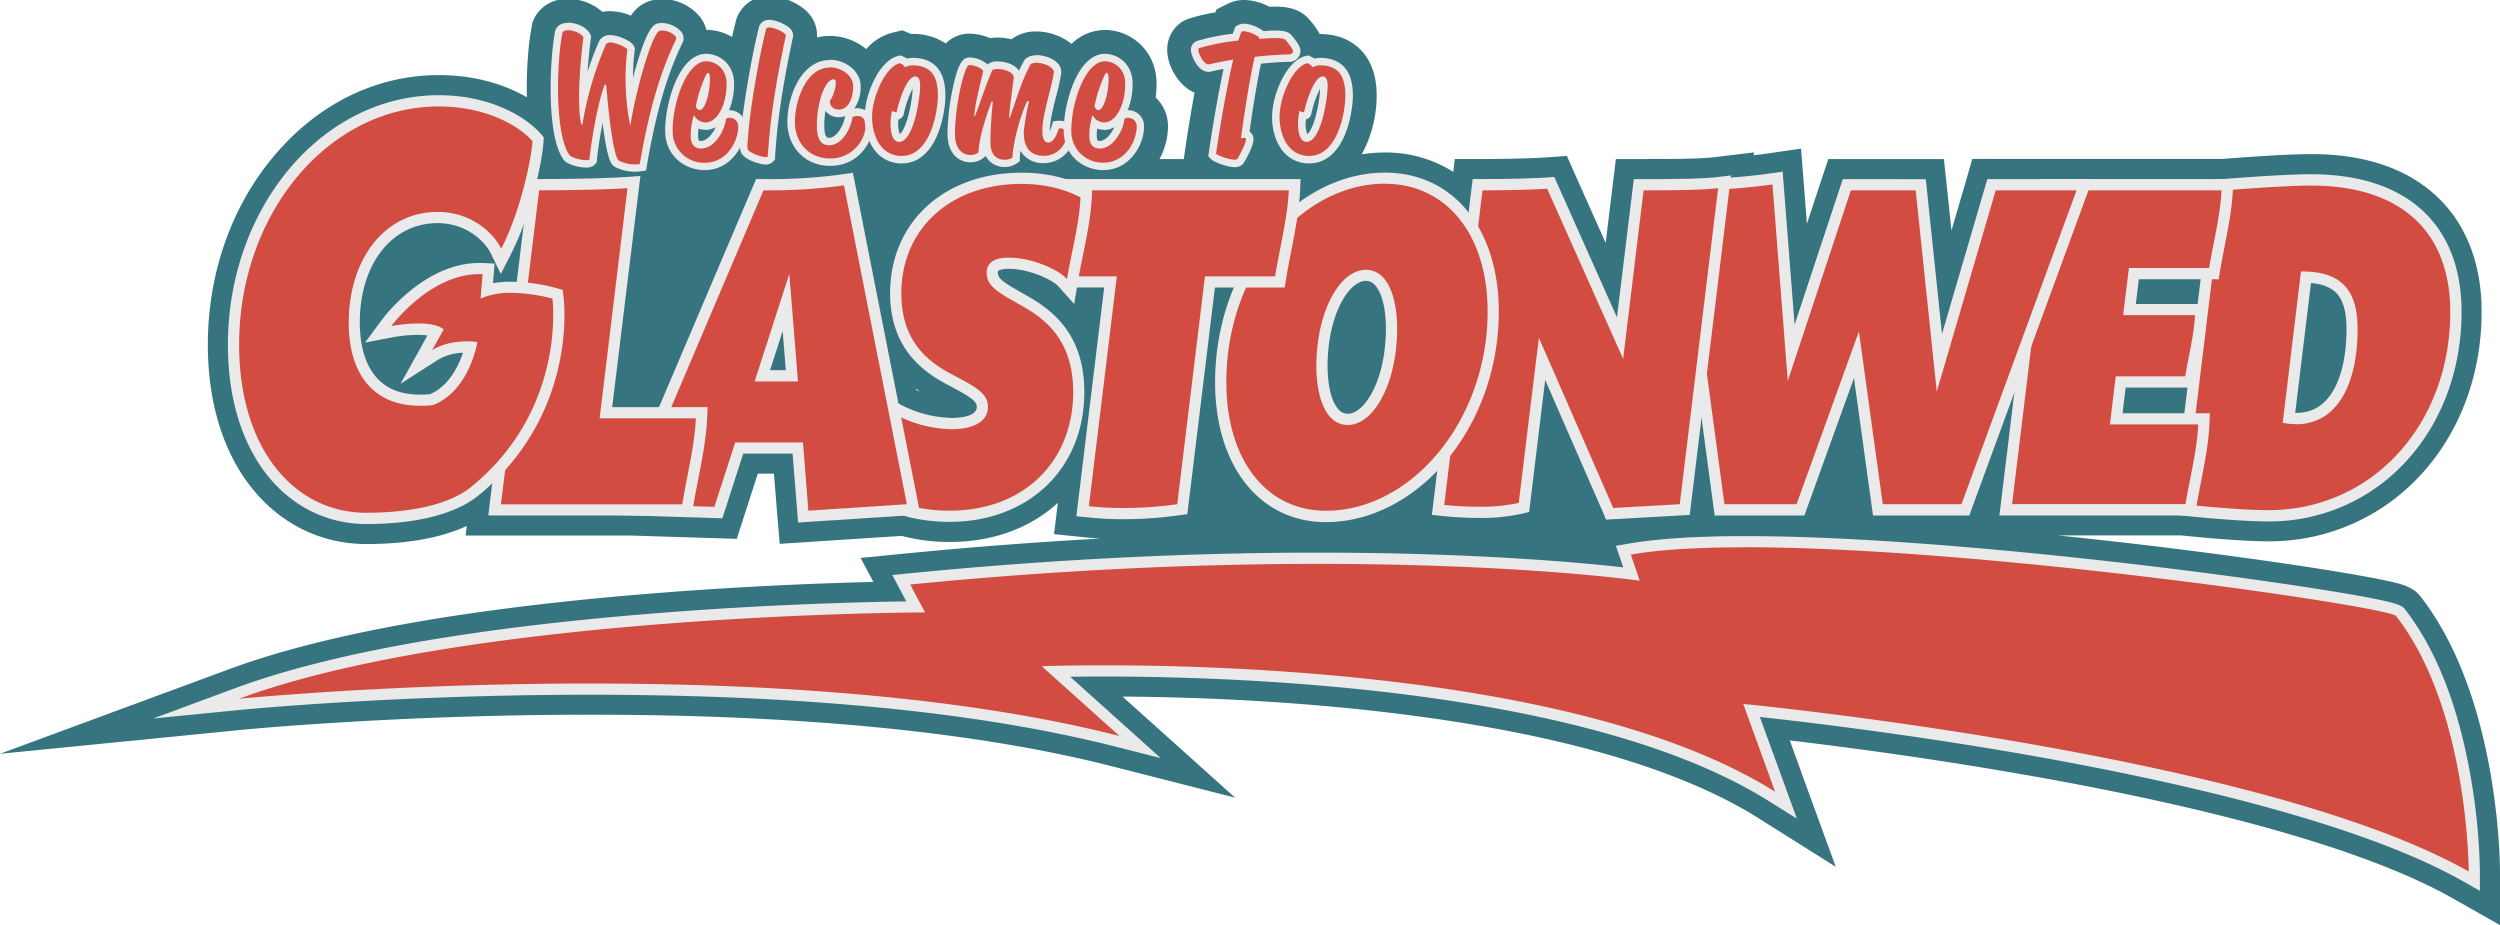 <svg id="Layer_1" data-name="Layer 1" xmlns="http://www.w3.org/2000/svg" viewBox="0 0 958.9 354.85"><defs><style>.cls-1{fill:#36747f;}.cls-2{fill:#d34c42;}.cls-3{fill:#eaeaea;}</style></defs><path class="cls-1" d="M928.52,228.92c-3.09-4-7.43-5-14.84-6.55-4.95-1-11.71-2.22-20.08-3.57-18-2.9-41-6.08-64.76-9-10.75-1.3-24.32-2.87-39.46-4.43h46.91l.38,0c5.07.53,22.47,2.26,33.3,2.26a78.71,78.71,0,0,0,58.88-25.87c14.81-16.26,23-38.34,23-62.15,0-18.79-6.17-34.3-17.85-44.87-11.46-10.37-27.43-15.63-47.49-15.63-6.9,0-18.06.6-34.06,1.85H756.49L754,69.65l-5.5,18.78-1.74-16.65L745.59,61H701.26l-2.72,8.22L693.06,85.8l-1.25-16-1-12.8-12.7,1.86q-2.73.39-5.47.71l.14-1.12L657.6,60.29c-2.83.34-7.48.55-14.53.66l-11.59,0V61h-11.7l-1.28,10.55-2.63,21.63L604.39,67.48,601,59.81l-8.38.59c-3.32.23-12.45.58-24,.59H558l-.6,4.93a48.28,48.28,0,0,0-26.15-7.43,56.88,56.88,0,0,0-8.93.7A47.62,47.62,0,0,0,528,38.45v-.31c.09-3.06.35-12.38-6.07-19-2.7-2.77-7.59-6.08-15.58-6.08h-.16a26.36,26.36,0,0,0-1.92-3,37.44,37.44,0,0,0-2.72-3.3c-3.75-3.74-8.65-4.22-12.49-4.22-.7,0-1.43,0-2.18.06A21.38,21.38,0,0,0,477.24,0a14.22,14.22,0,0,0-6.42,1.48l-4.21,2.11-.43,1.14a77,77,0,0,0-9.82,2.32l-.07,0-.07,0c-6,2-9.39,7.89-8.34,14.38.8,5,4.39,11.54,10.3,14.13-1.43,7.69-2.69,15.5-3.59,21.66L454.05,61h-9.31A26.92,26.92,0,0,0,448,48.53a15.31,15.31,0,0,0-4.74-11.17,38.15,38.15,0,0,0,.35-5.2c0-12.93-10.06-20.66-19.78-20.66A18.32,18.32,0,0,0,411,16.84a22,22,0,0,0-13.6-4.77,15.16,15.16,0,0,0-9.44,3,22.56,22.56,0,0,0-5.43-.66,17.91,17.91,0,0,0-2.78.21,20.94,20.94,0,0,0-8.07-1.72,12.6,12.6,0,0,0-8.94,3.79,21.92,21.92,0,0,0-12.7-3.66h-.57l-3.37-1.39-3.75.88a19.89,19.89,0,0,0-10.09,6.3,22.31,22.31,0,0,0-13.89-5.05,21.72,21.72,0,0,0-5,.6,12.69,12.69,0,0,0-2.81-8.78c-3.52-4.4-10.78-7.12-15.49-7.12a13,13,0,0,0-12.43,8.35l-.22.6-.16.62c-.48,1.84-1,3.92-1.45,6.15a19.58,19.58,0,0,0-9.88-2.74h0a13.68,13.68,0,0,0-2.38-4.9,19,19,0,0,0-14.7-6.93,18.25,18.25,0,0,0-2.22.14L251-.1l-.64.16A13.59,13.59,0,0,0,242,6a21.66,21.66,0,0,0-8-1.72,14.75,14.75,0,0,0-2.92.28,20.38,20.38,0,0,0-13.36-5c-5.93,0-10.94,3.1-13.08,8.09l-.48,1.13L204,10c-1.41,7-2.15,17.6-1.91,27.31-8.37-4.84-19.8-8.5-33.8-8.5-23.95,0-46.38,11-63.18,31C88.73,79.2,79.72,104.94,79.72,132.23c0,22,5.76,40.87,16.65,54.68,11.06,14,26.73,21.76,44.11,21.76,18.12,0,30.38-3.14,38.57-6.94l-.45,3.67h62.8l32.2,1,9,.28,2.77-8.6,5.28-16.39h6.2l1.22,15.13,1,11.78,11.79-.77,35-2.28a70.71,70.71,0,0,0,18.35,2.32c16.47,0,30.78-5.19,41.53-15l-1.45,12,12.15,1.26c1.83.18,3.69.33,5.55.45q-36.64,2-74,5.66L330.09,214l4.91,9.2c-18.1.44-46.93,1.49-79.39,4-73.69,5.63-130.23,15.58-168,29.57L0,289.13l92.91-9.21c.58-.06,59.26-5.79,133.17-5.79,81.5,0,148.9,6.65,200.34,19.76l47.3,12.05L437.4,273.33l-6.86-6.15c29.35.21,71,1.81,114.21,7.69,57.44,7.81,101.09,20.92,129.74,38.95l29.63,18.65-12-32.91L686.5,284c51.23,6.06,192.28,25.4,254.48,60.68l17.92,10.16v-20.6C958.9,331.54,958.56,267.54,928.52,228.92ZM418.08,218.78l6.53-.36Zm7.84,36.37h0ZM462.17,106l-5.62,46.22L462.17,106h0ZM214.68,46.49c-.13-1.07-.23-2.18-.32-3.31.09,1.13.19,2.24.32,3.31.06.56.13,1.1.21,1.63h0C214.81,47.59,214.74,47.05,214.68,46.49ZM299.11,25h0c.08-.41.15-.82.23-1.22C299.26,24.22,299.19,24.63,299.11,25Zm74.66,18c-.06.58-.11,1.1-.12,1.58h0C373.66,44.1,373.71,43.58,373.77,43Zm1.68,13.24c.1-.77.23-1.58.39-2.42-.16.84-.29,1.65-.39,2.42a19.6,19.6,0,0,0-.17,2.2h0A19.6,19.6,0,0,1,375.45,56.24ZM431.6,32.16h0a26.32,26.32,0,0,1-.36,4.32A26.32,26.32,0,0,0,431.6,32.16ZM831.79,144.38H811.51l-2.24,18.44,2.24-18.44ZM763.3,163.51h0l-11,29.89ZM498,50.18a7,7,0,0,0,1.2,3.26,2.28,2.28,0,0,0,1.85,1h0a2.28,2.28,0,0,1-1.85-1,7,7,0,0,1-1.2-3.26,15.35,15.35,0,0,1-.18-2.22c0-.53,0-1.07,0-1.63s.08-1.06.14-1.52c-.06.46-.11,1-.14,1.52s0,1.1,0,1.63A15.35,15.35,0,0,0,498,50.18Zm.08-6c.1-.61.2-1.09.26-1.37s.07-.29.07-.29l.15.1-.15-.1s0,.11-.07.29S498.22,43.55,498.12,44.16Zm.54-1.53.15.08Zm.23.11.17.08Zm.25.11.22.08Zm.26.1.25.07Zm.31.08.16,0Zm.22,0h0Zm.15,0s.06,0,.07-.05S500.11,43.05,500.08,43.06Zm66.68,151.29h0Zm-9.81-.41.64.05Zm3.51.24.49,0Zm3.08.12.47,0Zm-58.37-48.83c-.08-.87-.14-1.75-.18-2.65C505,143.72,505.09,144.6,505.17,145.47Zm23.12,10.1c.43-.62.84-1.28,1.24-2C529.13,154.29,528.72,155,528.29,155.57ZM517,163a10,10,0,0,0,4.05-.88,13.28,13.28,0,0,0,2.31-1.34,13.28,13.28,0,0,1-2.31,1.34A10,10,0,0,1,517,163a8.94,8.94,0,0,1-6.88-3.16A8.94,8.94,0,0,0,517,163Zm7.11-2.79a19.46,19.46,0,0,0,1.45-1.32,22.39,22.39,0,0,0,2-2.4,22.39,22.39,0,0,1-2,2.4A19.46,19.46,0,0,1,524.14,160.2Zm5.41-54.74q.29.24.57.51Q529.83,105.7,529.55,105.46Zm-1.31-.89a6.05,6.05,0,0,1,.55.32A6.05,6.05,0,0,0,528.24,104.57Zm.67.41c.19.13.38.27.56.42C529.29,105.25,529.1,105.11,528.91,105Zm-1.37-.77.52.25Zm-2.32-.67.46.07Zm.8.15c.16,0,.33.07.49.12C526.35,103.76,526.18,103.73,526,103.69Zm.76.22.53.19Zm-2.45-.45.48,0Zm-.43,0a9.35,9.35,0,0,0-2.46.33,9.35,9.35,0,0,1,2.46-.33Zm-4.84,1.27a12.91,12.91,0,0,1,1.58-.7A12.91,12.91,0,0,0,519.06,104.71Zm-3,2.16a20.6,20.6,0,0,0-2.12,2.23,20.6,20.6,0,0,1,2.12-2.23,15.92,15.92,0,0,1,2.25-1.71A15.92,15.92,0,0,0,516,106.87Zm-6.47,52.26a17.8,17.8,0,0,1-2.37-4.35c-.26-.67-.5-1.37-.71-2.09s-.4-1.48-.57-2.27c.17.78.36,1.54.57,2.27s.45,1.42.71,2.09A17.8,17.8,0,0,0,509.57,159.13Zm117.9,53.24.62-.09Zm1.47,10.32h0l-3.42-10Zm16.81-12.17-1,.06Zm-3,.2-.66,0Zm-2.68.2-.87.08Zm-2.37.21-.88.08Zm-2.49.25-.64.06Zm-2.79.31-.56.07Zm-2.13.28-.71.1ZM651,210.25l-.86,0Zm-2.6.13-1,.05Zm11.76-.4-1,0Zm-2.82.06-1,0Zm-2.92.09-.86,0ZM659,72.67ZM644.29,193.4l2.39-19.65h0l-2.39,19.65-25.52,1.44-28.51-65.27-4,32.66-3.73,30.68,3.73-30.68,4-32.66,28.51,65.27Zm-75.43.94.77,0Zm2.19-.06.64,0Zm2.61-.13h0Zm1.88-.15.57-.06Zm1.79-.19.63-.08Zm1.71-.23.59-.09Zm1.65-.27.48-.09ZM535.9,127.77c.22-9.34-1.57-17.72-5.75-21.77C534.33,110,536.12,118.43,535.9,127.77Zm-.38,5.71c.07-.63.12-1.26.17-1.89C535.64,132.22,535.59,132.85,535.52,133.48Zm.27-3.21q.06-1.07.09-2.13Q535.85,129.2,535.79,130.27ZM492.85,15.14l-.08-.05.09.05Zm-3.66-.55.76,0Zm1,0,.58,0Zm.79.06.67.08Zm.7.09c.19,0,.36.07.52.11C492,14.84,491.87,14.8,491.68,14.77Zm.67.16.31.11Zm-5.73,6.36c-1.12.09-2.28.2-3.47.32,1.19-.12,2.35-.23,3.47-.32Zm-8.74,31.88a.37.37,0,0,0-.1-.16A.37.37,0,0,1,477.88,53.17Zm-.15-.19-.12-.06Zm-.19-.08-.16,0Zm-.22,0h0ZM476,53l.26,0L476,53Zm1-.14-.13,0Zm-.36.06-.25,0Zm-2,8a.6.6,0,0,0,.2-.27A.6.6,0,0,1,474.61,61Zm-3.92-37.69c-2.36.42-4.72.91-7,1.42a.76.76,0,0,1-.21,0l-.1,0a.8.8,0,0,0,.31,0C466,24.18,468.33,23.69,470.69,23.27Zm-3.36,36.24-.32-.16Zm-.42-.22-.21-.11Zm-.28-.16a.8.8,0,0,1-.16-.13A.8.8,0,0,0,466.63,59.13Zm2.42,1.1-.44-.17Zm-.63-.24-.4-.17Zm-.54-.23-.48-.21Zm2.62,1-.53-.16Zm-.65-.2-.63-.22Zm4.66.51h0ZM351.42,149.58l-.11-.51c.51.38,1,.74,1.52,1.09C352.34,150,351.87,149.78,351.42,149.58Zm-10.67,7.93Zm-156.42-43h0l.78-9.38c-.54,0-1.07,0-1.6,0h.25c.45,0,.89,0,1.35,0Zm-6.08-8.85.89-.16Zm1.72-.29.91-.11Zm1.76-.19.92,0Zm1.36,26h0Zm-.09,0-.19,0Zm-.22,0-.29,0Zm-.34,0-.41,0Zm-.5,0c-.32,0-.7-.06-1.13-.08C181.24,131,181.62,131,181.94,131.05Zm-1.26-.08-.68,0Zm-.79,0h0Zm-.81,0-1.36,0Zm-5.81-23.85c.28-.11.55-.2.83-.29C173.82,106.88,173.55,107,173.27,107.08Zm1.63-.56.84-.25Zm1.65-.47.87-.2ZM177.64,131c-.46,0-.94,0-1.43.1C176.7,131,177.18,131,177.64,131Zm-1.56.11c-.52.05-1.06.11-1.6.19C175,131.18,175.56,131.12,176.08,131.07Zm-1.61.19q-.81.12-1.65.3Q173.66,131.38,174.47,131.26Zm-1.8.33c-.54.11-1.09.25-1.63.4C171.59,131.84,172.13,131.7,172.67,131.59Zm-1.74.43c-.57.17-1.13.36-1.7.57C169.8,132.38,170.36,132.19,170.93,132Zm-.78-23.63.77-.35Zm1.54-.69.8-.32Zm-2.3,1.06-.75.38Zm-1.48.77-.73.41Zm-1.44.83-.7.42Zm-1.4.86-.67.44Zm-1.34.89-.64.45Zm-1.29.92-.62.46Zm-1.25.93-.58.46Zm-1.18,1-.56.46Zm-1.13.94-.52.46Zm-1.07.94-.49.44Zm-1,.92-.46.44Zm-.94.9-.43.43Zm-.89.88-.39.4Zm-.81.83-.36.38Zm-.75.8-.33.36Zm-.68.74-.29.33Zm-.6.68c-.09.1-.17.2-.26.29C152,122.74,152,122.64,152.13,122.54Zm-.53.61-.23.28Zm-.45.54-.21.25Zm-.38.46-.17.22Zm-.29.37-.15.19Zm-.22.27-.09.13Zm-.13.18,0,0h0Zm.25,0,.14,0Zm-.2,0,.09,0Zm9.92-.94h0Zm-.92,0-.58,0Zm-.9,0-.76,0Zm-.88,0-.85,0Zm-1.15.08-.53,0Zm-.87.07-.46,0Zm-.79.08-.43,0Zm-.75.08-.4,0Zm-.68.09-.41,0Zm-.64.08-.55.08Zm-.75.11-.31,0Zm-.52.08-.23,0Zm-.41.06-.19,0Zm14.94-.35c-.38-.08-.77-.14-1.16-.2C165,124.4,165.4,124.46,165.78,124.54Zm-1.39-.23c-.4,0-.81-.1-1.22-.13C163.58,124.21,164,124.26,164.39,124.31Zm-1.36-.14-1.21-.07Zm-1.37-.08-1.25,0Zm8.52,2.26a6.76,6.76,0,0,0-.81-.55A6.76,6.76,0,0,1,170.18,126.35Zm-1-.64c-.28-.15-.58-.3-.89-.43C168.64,125.41,168.94,125.56,169.22,125.71Zm-1.08-.5c-.33-.13-.67-.25-1-.35C167.47,125,167.81,125.08,168.14,125.21Zm-1.09-.37c-.36-.1-.72-.19-1.09-.27C166.33,124.65,166.69,124.74,167.05,124.84Zm.31,8.57c-.55.28-1.1.59-1.64.93C166.26,134,166.81,133.69,167.36,133.41Zm1.76-.78c-.54.21-1.08.45-1.61.71C168,133.08,168.58,132.84,169.12,132.63Zm-3,22.66-.19,0ZM180.82,139c-.25.62-.53,1.27-.83,1.92C180.29,140.29,180.57,139.64,180.82,139Zm1.43-4.23c.14-.48.25-.93.35-1.33-.1.4-.21.85-.35,1.33s-.3,1-.48,1.56Q182,135.53,182.25,134.79Zm7.58-22h0Zm-4.3,1.17.37-.13Zm1.3-.44.37-.12ZM240.36,74.8h0L230,160.45ZM272.3,30.71c0,.63-.05,1.28-.1,1.94.05-.66.09-1.31.1-1.94Zm3.18,30.47a11.67,11.67,0,0,1-5.25,1.21h0a11.67,11.67,0,0,0,5.25-1.21Zm-7.58-4.33a3.68,3.68,0,0,1-1.49-.65A3.68,3.68,0,0,0,267.9,56.85Zm-2.49-9.94a17.89,17.89,0,0,1,.74-2.77h0A17.89,17.89,0,0,0,265.41,46.91Zm.45,8.73a4.09,4.09,0,0,1-.73-1.51A4.09,4.09,0,0,0,265.86,55.64Zm-.85-6c.05-.51.11-1,.18-1.45C265.12,48.62,265.06,49.11,265,49.62Zm-.11,2.48c0-.59,0-1.15.05-1.69C264.91,51,264.9,51.51,264.9,52.1Zm27.41,8,.07,0h-.07Zm1.25.19h0Zm-1-.13.36.07Zm.54.09.31,0Zm16.69-2.39a13,13,0,0,0,4.52,2.36h0A13,13,0,0,1,309.78,57.82Zm8.3-2.14a4.36,4.36,0,0,1-.51,0,4,4,0,0,1-1.82-.56,4,4,0,0,0,1.82.56,4.36,4.36,0,0,0,.51,0Zm-3.16-18.6a38.08,38.08,0,0,0-1.61,11.07,17,17,0,0,0,.21,2.84,5.9,5.9,0,0,0,1.84,3.83A5.9,5.9,0,0,1,313.52,51a17,17,0,0,1-.21-2.84,38.08,38.08,0,0,1,1.61-11.07,19.12,19.12,0,0,1,1.92-4.43A19.12,19.12,0,0,0,314.92,37.08ZM344.8,54.42a2.2,2.2,0,0,1-1.52-.61h0a2.2,2.2,0,0,0,1.52.61Zm-1.16-11.35h0Zm-.44-.1h0l.16.05Zm.22.06.15,0ZM425.2,30.71c0,.63,0,1.28-.1,1.94.06-.66.09-1.31.1-1.94Zm-4.75,26a4.68,4.68,0,0,0,1.3.19h0a4.68,4.68,0,0,1-1.3-.19ZM351.82,90.31a37.93,37.93,0,0,1,3.64-4.9A37.93,37.93,0,0,0,351.82,90.31Zm-5.48,29.6a32.87,32.87,0,0,0,1.19,4.72c.33,1,.7,1.91,1.09,2.79.27.6.56,1.17.85,1.73-.29-.56-.58-1.13-.85-1.73-.39-.88-.76-1.81-1.09-2.79A32.87,32.87,0,0,1,346.34,119.91Zm-.47-3.52c-.11-1.23-.16-2.51-.16-3.85C345.71,113.88,345.76,115.16,345.87,116.39Zm21-40c-1.26.68-2.47,1.42-3.64,2.2a41.41,41.41,0,0,0-3.33,2.51,41.41,41.41,0,0,1,3.33-2.51c1.17-.78,2.38-1.52,3.64-2.2a43.16,43.16,0,0,1,3.94-1.87A43.16,43.16,0,0,0,366.83,76.39Zm5.53,71.18c-.72-.43-1.49-.88-2.32-1.34C370.87,146.69,371.64,147.14,372.36,147.57ZM375,73c1.19-.37,2.41-.68,3.65-1h0C377.4,72.3,376.18,72.61,375,73Zm2,78.12a13.76,13.76,0,0,0-1.75-1.6c-.43-.34-.92-.68-1.43-1,.51.34,1,.68,1.43,1A13.76,13.76,0,0,1,377,151.1Zm32.74-46.58Zm-58.35,27.71a29.58,29.58,0,0,0,2,2.49A29.58,29.58,0,0,1,351.35,132.23Zm4.22,4.81a.52.52,0,0,0-.11-.1A.52.52,0,0,1,355.57,137Zm3.77,3-.51-.37Zm-1.88-1.42-.34-.27Zm7.22,4.7c-.5-.28-1-.57-1.56-.88C363.65,142.79,364.18,143.08,364.68,143.36ZM379,156.05a6.77,6.77,0,0,0-.75-3.2,8,8,0,0,0-.63-1,8,8,0,0,1,.63,1,6.77,6.77,0,0,1,.75,3.2Zm-.49-51.37a5,5,0,0,1,2.92-4.85,7.5,7.5,0,0,1,1.48-.54,12.56,12.56,0,0,1,1.84-.35,12.56,12.56,0,0,0-1.84.35,7.5,7.5,0,0,0-1.48.54,5,5,0,0,0-2.92,4.85,7,7,0,0,0,1,3.63A7,7,0,0,1,378.46,104.68Zm2.39,5.45c-.23-.22-.43-.45-.63-.68C380.42,109.68,380.62,109.91,380.85,110.13Zm3.34,2.63c-.67-.44-1.28-.88-1.84-1.31C382.91,111.88,383.52,112.32,384.19,112.76Zm3.36,2c-.57-.32-1.1-.64-1.62-1C386.45,114.15,387,114.47,387.55,114.79ZM428.37,106h0Zm-.05-62A11.81,11.81,0,0,0,429,42.9,11.81,11.81,0,0,1,428.32,44Zm-37.68,4c.29-1,.59-2,.9-3C391.23,46,390.93,47,390.64,48ZM387,45.2h0c.09-1.74.3-3.74.55-5.79C387.31,41.46,387.1,43.46,387,45.2Zm1.89,10.24c-.21,1.14-.36,2.21-.46,3.19h0C388.54,57.65,388.69,56.58,388.9,55.44ZM354.51,55h0l-.32.45ZM343.78,43.06s.07,0,.08-.05S343.82,43.05,343.78,43.06ZM294.5,60c0-1.09.13-2.19.22-3.29h0C294.63,57.81,294.54,58.91,294.5,60Zm-.42.21.12,0ZM275.76,43.54l-.34.47.34-.47Zm-1.9,2.17a8.32,8.32,0,0,0,1-1A8.32,8.32,0,0,1,273.86,45.71ZM271.41,28a.39.39,0,0,1,.2-.06h0A.39.39,0,0,0,271.41,28Zm-31.59-9.7.31.22Zm-3.62-1.64.52.16Zm.72.23.46.18Zm.63.25.59.25Zm.67.29.48.23Zm.64.31.37.2Zm.5.28c.16.09.3.17.43.26C239.66,18.2,239.52,18.12,239.36,18Zm-3.9-1.56.62.16Zm-.61-.11.45.08Zm-.64-.06.45,0Zm-1,.11a1.28,1.28,0,0,1,.28-.07A1.28,1.28,0,0,0,233.24,16.41ZM222.11,38.88c0,1.31.06,2.53.13,3.65C222.17,41.41,222.13,40.19,222.11,38.88Zm.53-13.81c-.34,4.29-.52,8.29-.54,11.78,0-3.49.2-7.49.54-11.78.13-1.71.29-3.47.48-5.27C222.93,21.6,222.77,23.36,222.64,25.07Zm.05-11.9.16.13Zm-4,46.58h0a15,15,0,0,1-2.46-5.21h0a15,15,0,0,0,2.46,5.21Zm-.19-48.13.23,0Zm.87.14.15,0Zm1,.24.2.07Zm.79.29.23.1Zm.87.41.09.05Zm-.89,48.05-.18-.06Zm-.9-.3L220,60.4Zm-.69-.29-.18-.08Zm-81,83.84a28.25,28.25,0,0,1-1.33-2.5A28.25,28.25,0,0,0,138.51,144Zm8.5,8.33a24.56,24.56,0,0,0,2.42,1.17,25.25,25.25,0,0,0,4,1.29,25.25,25.25,0,0,1-4-1.29,24.56,24.56,0,0,1-2.42-1.17,23.47,23.47,0,0,1-2.23-1.43A23.47,23.47,0,0,0,147,152.33Zm13.89,3.29h0a33.73,33.73,0,0,1-6.08-.53A33.73,33.73,0,0,0,160.9,155.62Zm4.66-.21-.27,0Zm-.67.09-.31,0Zm-.73.06-.34,0Zm-.77,0h0Zm-.79,0h0Zm-.81,0h0ZM323.92,72.19l13.48,68.32h0L323.92,72.19ZM425.34,194.72l-2.67-.14Zm-3.86-.22c-1.28-.09-2.55-.2-3.82-.33C418.93,194.3,420.2,194.41,421.48,194.5Zm7.88.33-2.68-.06Zm17.37-.85-1.53.15Zm-4.8.44-1.75.12Zm-4.8.29-1.75.06Zm-4.94.12-1.14,0h-.48Zm74.68,21.41h0Zm6,0-4.81,0Zm39.74.79-3.28-.11Zm-4.8-.16L545,216.8Zm-4.44-.13-3.82-.1Zm-5.16-.14-3.12-.07Zm-4.51-.1-4.16-.08Zm-5.46-.1-3.55,0Zm-4.72-.07-4.47,0Zm-5.76-.06-4.1,0Zm47.91,1.29-2.72-.12Zm-4.34-.19-2.43-.1Zm-4.42-.18-2.72-.1Zm53.92,3.47-.66-.06Zm-3.06-.28-.43,0Zm-1.74-.16-.8-.07Zm-3.19-.27-.72-.06Zm-2.2-.18-.83-.07Zm-3.35-.27-1-.08Zm-2.5-.19-1.11-.08Zm-3.63-.26L590,219Zm-2.78-.2-1.42-.09Zm-3.92-.25-1.39-.09Zm-3-.19-2.54-.15Zm-4.19-.25-1.61-.09ZM574,218l-2.8-.15Zm-4.45-.23-2-.09Zm49.31,3.72-.57-.07Zm-1.49-.16-.53-.06Zm-2.27-.24-.56-.05Zm-1.68-.16-.49-.05Zm12.4,1.35-.36,0Zm-1.3-.15-.32,0Zm-.95-.12-.42,0Zm-1.59-.18-.44-.05Zm-1.22-.14-.48-.05Zm7.7.93h0Zm-.35,0-.26,0Zm-.64-.09-.28,0Zm-.84-.11-.38,0Zm4.59,59-3.61-1.15Zm34.56-71.45h0Zm4.64,87.73c-1-.55-2.06-1.09-3.11-1.62C668.39,296.55,669.42,297.09,670.45,297.64Zm-3.75-1.95c-1-.48-1.93-1-2.91-1.43C664.77,294.73,665.74,295.21,666.7,295.69ZM663.33,294c-1.08-.51-2.17-1-3.27-1.53C661.16,293,662.25,293.52,663.33,294Zm-4-1.87c-1.1-.51-2.21-1-3.34-1.49C657.1,291.16,658.21,291.65,659.31,292.16Zm-3.39-1.52c-1.14-.49-2.29-1-3.45-1.46C653.63,289.66,654.78,290.15,655.92,290.64Zm-4.24-1.79-3.44-1.39Zm-3.93-1.58q-1.57-.63-3.18-1.23Q646.17,286.64,647.75,287.27Zm-3.92-1.51c-1.17-.44-2.35-.87-3.54-1.3C641.48,284.89,642.66,285.32,643.83,285.76Zm-4.27-1.56c-1.07-.38-2.14-.76-3.23-1.13C637.42,283.44,638.49,283.82,639.56,284.2Zm-3.81-1.34-3.64-1.21Zm26.93-72.92h0Zm6.68-.05h0Zm18.06.27h0Zm-4.57-.11h0Zm-4.73-.09h0Zm-4.09-.05h0Zm22.66.56h0Zm14.43.66h0Zm-9.67-.47h0Zm217.38,25.47-.06,0Zm-.46-.22-.09,0Zm-.7-.25h0Zm-.81-.23-.14,0Zm-1.09-.29-.19,0Zm-1.35-.33h0ZM913,234.5l-.18,0Zm-1.68-.35-.23-.05Zm-1.94-.4h0Zm-2-.37-.13,0Zm-2.19-.41-.23,0Zm-7.64-1.34-.16,0Zm-9.08-1.48h0Zm-5.47-126c9.79,0,16.14,3,19.15,10a24.69,24.69,0,0,1,1.72,6.58,24.69,24.69,0,0,0-1.72-6.58c-3-7-9.36-10-19.15-10h-.52l-7,58.05,7-58Zm8.27,88.18a63.72,63.72,0,0,0,6.5-2.51A63.72,63.72,0,0,1,891.35,192.35Zm40.37-36.06a73.61,73.61,0,0,1-9.47,14.84c-1.48,1.78-3,3.49-4.66,5.11,1.63-1.62,3.18-3.33,4.66-5.11a73.61,73.61,0,0,0,9.47-14.84,84,84,0,0,0,8.1-36.61h0A84,84,0,0,1,931.72,156.29ZM489.09,14.59h0Zm-1,0-1.09.05Zm-5.23.3h0l.18-.56Zm-1.55-1.65h0Zm.64.35.11.06Zm.62.39.08.05Zm-1.95-1.08-.14-.06Zm-.86-.36-.14-.05Zm-.89-.3h0Zm-.75-.17-.14,0Zm-.81-.09h0Zm-.52,0-.14,0ZM463.22,24.67,463,24.6Zm-.4-.16-.21-.13Zm-.4-.27-.22-.18Zm-.4-.36c-.08-.07-.14-.15-.21-.22S461.94,23.81,462,23.88Zm-.4-.44c-.07-.08-.13-.17-.2-.26C461.49,23.27,461.55,23.36,461.62,23.44Zm-.37-.5a2.75,2.75,0,0,1-.19-.28A2.75,2.75,0,0,0,461.25,22.94Zm-.36-.54-.17-.3C460.78,22.2,460.83,22.31,460.89,22.4Zm-.32-.56-.15-.31Zm-.28-.57-.13-.31Zm-.24-.57c0-.1-.07-.19-.1-.29C460,20.51,460,20.6,460.05,20.7Zm0-2.21a.35.35,0,0,0-.2.14A.35.35,0,0,1,460,18.49Zm-.31.54a1.41,1.41,0,0,0,0,.21A1.41,1.41,0,0,1,459.7,19Zm.08-.31a.44.44,0,0,0-.07.17A.44.44,0,0,1,459.78,18.72Zm.09,1.45c0-.1-.05-.19-.07-.28C459.82,20,459.84,20.07,459.87,20.17Zm-.13-.5c0-.09,0-.16,0-.24C459.72,19.51,459.73,19.58,459.74,19.67ZM471.37,61l.34.08h0Zm-.66-.18.47.13ZM435,46a3.25,3.25,0,0,1,1,2.52c0,4-2.34,9.87-7.29,12.5h0c4.95-2.63,7.29-8.52,7.29-12.5A3.25,3.25,0,0,0,435,46a3.3,3.3,0,0,0-1.12-.65A3.3,3.3,0,0,1,435,46Zm-5.55-20a7.54,7.54,0,0,1,1,1.33,8.51,8.51,0,0,1,.74,1.67,8.51,8.51,0,0,0-.74-1.67,7.54,7.54,0,0,0-1-1.33,7.08,7.08,0,0,0-1.18-1A7.08,7.08,0,0,1,429.41,26Zm-1.81-1.44a7.76,7.76,0,0,0-3.78-1.07h0A7.76,7.76,0,0,1,427.6,24.57Zm-24.25,1.5a2.69,2.69,0,0,1,.66.85h0a2.69,2.69,0,0,0-.66-.85,4.69,4.69,0,0,0-.82-.6A4.69,4.69,0,0,1,403.35,26.07ZM377,27.32a1.45,1.45,0,0,0-.63-.85A1.45,1.45,0,0,1,377,27.32Zm-1.26-1.27a8.34,8.34,0,0,0-.79-.38A8.34,8.34,0,0,1,375.78,26.05Zm-2.15-.85a8.07,8.07,0,0,0-1.93-.26h0A8.07,8.07,0,0,1,373.63,25.2Zm-19.51.48a7.63,7.63,0,0,1,2,1,7.63,7.63,0,0,0-2-1,12.4,12.4,0,0,0-4.06-.61h0A12.4,12.4,0,0,1,354.12,25.68Zm-6.94.14h0a2.11,2.11,0,0,0-.9-1A2.11,2.11,0,0,1,347.18,25.82Zm-21.31,3.52h0a9.72,9.72,0,0,0-5.15-3.21A9.72,9.72,0,0,1,325.87,29.34ZM301.39,13.5A3,3,0,0,0,300,12.21,3,3,0,0,1,301.39,13.5ZM299,11.69c-.52-.24-1.07-.47-1.61-.66C298,11.22,298.51,11.45,299,11.69Zm-23.1,13.76a8.87,8.87,0,0,1,1.1,1.18,8.42,8.42,0,0,1,.87,1.5c.05.11.09.24.13.35h0c0-.11-.08-.24-.13-.35a8.42,8.42,0,0,0-.87-1.5,8.87,8.87,0,0,0-1.1-1.18,8.39,8.39,0,0,0-1.88-1.22A8.39,8.39,0,0,1,275.93,25.45Zm-3.18-1.69a7.36,7.36,0,0,0-1.25-.23l-.58,0h0l.58,0A7.36,7.36,0,0,1,272.75,23.76Zm-13.44-8.85a.74.74,0,0,0,0-.26A.74.74,0,0,1,259.31,14.91Zm0-.53a1.16,1.16,0,0,1,0,.18A1.16,1.16,0,0,0,259.28,14.38Zm-.44-.69-.15-.16Zm.39.58a1.3,1.3,0,0,0-.08-.17A1.3,1.3,0,0,1,259.23,14.27Zm-.16-.29-.12-.16Zm-1.49-1.26.24.15ZM258,13l.21.15Zm.37.27.18.16Zm-4.27-1.57h0Zm3.3.94-.27-.14Zm-.47-.23-.29-.13Zm-.49-.21-.34-.12Zm-.51-.18-.53-.14Zm-.56-.15-.51-.1Zm-.69-.12-.36,0ZM240.56,19a.69.69,0,0,0-.12-.18A.69.69,0,0,1,240.56,19Zm-.18-.24a.86.86,0,0,0-.17-.15A.86.86,0,0,1,240.38,18.75Zm-6.29-2.45-.32,0,.28,0Zm-1.05.16a1.61,1.61,0,0,0-.26.15A1.61,1.61,0,0,1,233,16.46Zm-.4.24a1.15,1.15,0,0,0-.29.33A1.15,1.15,0,0,1,232.64,16.7Zm-9.26-2.89-.14-.15Zm-5.49-2.22h0Zm-.92.06.12,0Zm-.88.33-.11.09Zm.45-.22-.15.06Zm-2.4,15.54c0,1.16-.09,2.34-.11,3.52C214.05,29.64,214.09,28.46,214.14,27.3ZM140.48,196.67h0c3.08,0,6.5-.11,10.06-.4C147,196.56,143.56,196.67,140.48,196.67Zm12.75-.65c1.8-.2,3.63-.44,5.45-.74C156.86,195.58,155,195.82,153.23,196ZM274,194.41h0l8-24.71Zm36.08,1.46h0l20.12-1.31h0Zm191.63,20.37-5.18,0Zm-6.45,0-4.37,0Zm-5.52,0-5.44.07Zm-6.28.09-4.83.08Zm-6.1.1q-5.67.11-11.54.27Q471.66,216.61,477.33,216.51Zm-12.77.3-5.2.15Zm-6,.18-6.08.2Zm-7,.24-5.32.2Zm-6.56.24q-6.19.25-12.57.56Q438.8,217.73,445,217.47Zm-13.93.63-5.8.29Zm-74.79,5.37-7.16.69,5.71,10.7h0l-5.71-10.7Zm60.57-4.61-5.53.33Zm-6.91.41-6.67.43Zm-7.35.47-6,.42Zm-7.71.53-6.31.47Zm-6.8.5-6.84.53Zm-8.57.67-5.59.46Zm-7.16.59-6.94.6Zm-8.35.73-5.78.53Zm-9.87,46.09-5.49-.62Zm-6.09-.69q-2.82-.32-5.66-.6Q345.21,267.85,348,268.16Zm-6.68-.71-5.49-.54Zm-6.72-.65c-1.8-.17-3.6-.34-5.4-.49C331,266.46,332.83,266.63,334.63,266.8Zm-6.7-.61-5.39-.45Zm-6.64-.55-5.48-.42Zm-6.55-.49c-1.84-.14-3.69-.27-5.53-.39C311.05,264.88,312.9,265,314.74,265.15Zm-6.33-.45-5.43-.34Zm-6.33-.4-5.56-.32Zm-6.72-.38-5.42-.28Zm-6.66-.34-5.41-.25Zm-6.56-.3-5.47-.22Zm-6.47-.26-5.63-.19Zm-6.24-.21-5.61-.17Zm-6.09-.18-5.71-.15Zm-6.52-.16c-1.85-.05-3.69-.08-5.52-.11C253.13,262.39,255,262.42,256.82,262.47Zm-6.44-.13-5.42-.08Zm-6.34-.1-5.42-.05Zm-6.21-.06-5.53,0Zm-33.21.11c-.66,0-1.31,0-2,0C203.31,262.3,204,262.3,204.62,262.29Zm-3.21,0-2.06,0Zm-3.2.06-2.11,0Zm-3.22.06-2.13.05Zm-3.15.07-2.43.06Zm-3.09.07c-3.16.08-6.28.16-9.34.26C182.47,262.75,185.59,262.67,188.75,262.59Zm-9.5.26-2.85.09Zm-3.31.11-2.54.08Zm-3.07.1-2.39.08Zm-3.05.11-2.28.08Zm-2.89.1-2.24.09Zm-2.91.12-2.19.08Zm-2.8.11-2.21.09Zm-2.78.12-2.29.1Zm-2.7.11c-8.24.37-15.88.78-22.79,1.19C139.86,264.51,147.5,264.1,155.74,263.73Zm-22.9,1.19-2.19.13ZM91.72,268h0s14.73-1.46,38.86-2.92C106.44,266.52,91.72,268,91.72,268Zm130.94-5.85h0Zm-16.71.14,2,0Zm3.26,0,2.08,0Zm3.34,0h0Zm3.33,0,2.25,0Zm3.38,0h0ZM423.87,280.9c1.85.44,3.68.89,5.51,1.36C427.55,281.79,425.72,281.34,423.87,280.9ZM355,269l5.55.68Zm6.64.82,5.41.71Zm6.58.87c1.79.24,3.58.5,5.36.75C371.77,271.14,370,270.88,368.19,270.64Zm6.49.92c1.8.26,3.61.53,5.4.81C378.29,272.09,376.48,271.82,374.68,271.56Zm6.36,1,5.57.89Zm6.13,1,5.57.95Zm6,1q2.81.5,5.6,1Q396,275,393.15,274.53Zm6.38,1.17c1.8.34,3.59.68,5.37,1C403.12,276.38,401.33,276,399.53,275.7Zm6.29,1.22c1.76.35,3.51.72,5.25,1.08C409.33,277.64,407.58,277.27,405.82,276.92ZM412,278.2l5.22,1.15Zm6,1.33q2.67.6,5.3,1.24Q420.71,280.13,418,279.53Zm11.35,2.73-29.8-26.76,29.8,26.76Zm-6.26-27.11h0Zm-2.67,0h0Zm-2.43,0-2.22,0Zm-2.49,0-2,0Zm-2.34,0-1.9,0Zm-2,0-1.77,0Zm-1.9,0-1.63,0Zm-1.87,0-1.45,0Zm-1.6,0-2.52.06Zm-2.67.06-1,0Zm-1.07,0-.83,0Zm-.88,0-.62,0Zm-.7,0-.42,0Zm-.54,0h0Zm28.95-.32h0Zm-2.81,0h0Zm116.29,7.3,3.39.45Zm-110.6-7.26,2.4,0Zm2.78,0,2.67,0Zm3.26,0,2.61,0Zm2.84,0,2.85.06Zm3.49.07,3,.07Zm3.19.07,2.82.07Zm3.51.09,3,.09Zm3.67.11,2.71.09Zm3.33.11,3.16.11Zm3.91.14,3.07.12Zm3.37.13,3.33.15Zm4.16.18,3.39.16Zm3.76.18,3.18.16Zm4,.21,3.45.19Zm4.18.23,3.06.18Zm3.82.23,3.52.22Zm4.43.28,3.28.22Zm3.76.26,3.65.26Zm4.6.33,3.71.29Zm4.16.32,3.4.28Zm4.39.37,3.7.32Zm4.53.39,3.26.3Zm4.11.38,3.77.37Zm4.76.47,3.43.35Zm4,.41,3.86.42Zm4.88.53,3.91.45Zm4.35.5,3.61.43Zm4.63.56,3.88.49Zm89.82,18.31L623.7,279Zm-4.67-1.42-3.75-1.1Zm-4.3-1.25-3.43-1Zm-4.29-1.19-3.8-1Zm-4.6-1.22-3.42-.87Zm-4.11-1-3.86-.94Zm-4.8-1.17L597,272Zm-4-.93c-1.31-.3-2.63-.59-3.95-.87C594.05,271.35,595.37,271.64,596.68,271.94Zm-4.94-1.09-3.92-.83Zm-4.5-1-3.55-.72Zm-4.5-.91-3.91-.76Zm-4.78-.92-3.47-.64Zm-4.24-.78-3.93-.7Zm-5-.87c-1.23-.22-2.46-.42-3.69-.63C566.31,266,567.54,266.2,568.77,266.42Zm-4.1-.69c-1.33-.22-2.65-.44-4-.64C562,265.29,563.34,265.51,564.67,265.73Zm-5-.81-3.95-.61Zm-4.53-.69-3.57-.52Zm-4.55-.67-3.9-.54Zm123.72,36.17c1,.57,2,1.15,3,1.73C676.28,300.88,675.29,300.3,674.28,299.73ZM671.07,298c.94.5,1.88,1,2.8,1.53C673,299,672,298.47,671.07,298Zm6.85,3.88c1,.6,2,1.2,3,1.81h0C679.91,303.05,678.92,302.45,677.92,301.85Zm53-24.14c-8.75-1.26-16.87-2.36-24.17-3.31l-5.78-.74-5.39-.67-6.53-.78-3-.35-2.77-.32C674,270.48,668.63,270,668.63,270h0s5.35.52,14.64,1.58l2.77.32,3,.35,6.53.78,5.39.67,5.78.74c7.3,1,15.42,2.05,24.17,3.31l9.78,1.44Zm176.29,39c-16.68-5.93-35.18-11.25-54.29-16-6.68-1.66-13.45-3.24-20.23-4.76l-5.82-1.28L821,293.47c-21.35-4.51-42.63-8.33-62.22-11.5q-8-1.29-15.61-2.44,7.59,1.14,15.61,2.44c19.59,3.17,40.87,7,62.22,11.5l5.82,1.25,5.82,1.28c6.78,1.52,13.55,3.1,20.23,4.76,19.11,4.74,37.61,10.06,54.29,16,15,5.33,28.55,11.16,39.73,17.5h0C935.72,327.91,922.19,322.08,907.17,316.75Z"/><path class="cls-2" d="M870,197.85c-8.22,0-22.06-1.14-32.28-2.2l-2.18-.23L850.62,71.05l1.76-.14c16.18-1.27,27.34-1.88,34.1-1.88C921.75,69,942,87.49,942,119.68,942,164.24,911,197.85,870,197.85Zm7.92-37.42a26.36,26.36,0,0,0,2.7.14h.5c13.18-.31,21-13.13,21-34.43,0-13.59-5.15-19.41-17.67-19.8Z"/><path class="cls-3" d="M886.48,71.18c34,0,53.34,17.24,53.34,48.5,0,42.82-29.63,76-69.85,76-8.66,0-23-1.25-32.06-2.19L852.55,73.05c9.8-.76,25.1-1.87,33.93-1.87m-5.89,91.55c16.18,0,23.69-15.81,23.69-36.6,0-15.57-6.95-22-21.2-22h-.52l-7,58.05a24.35,24.35,0,0,0,5.08.5h0m5.89-95.86c-6.82,0-18,.62-34.27,1.89L848.7,69l-.42,3.49L833.64,193l-.53,4.34,4.36.46c10.26,1.07,24.19,2.21,32.5,2.21a71.05,71.05,0,0,0,53.19-23.36c13.52-14.84,21-35.07,21-57,0-33.56-21-52.81-57.64-52.81Zm-6.18,91.55,6.05-49.81c4.36.39,7.52,1.62,9.62,3.73,2.69,2.72,4,7.23,4,13.79,0,10-1.79,18.21-5.18,23.89-3.27,5.51-7.77,8.26-13.72,8.4h-.78Z"/><path class="cls-2" d="M769.32,195.56,784.48,70.88h69.86l-.1,2.24c-.31,6.73-1.7,13.82-3,20.67-.61,3.09-1.24,6.29-1.75,9.38l-.3,1.8H818.47l-1.68,13.79h27.37l-.1,2.25a115.57,115.57,0,0,1-2.41,16.36c-.48,2.43-1,4.94-1.37,7.36l-.3,1.8H813.41l-1.72,14.14h33.72l-.1,2.25c-.32,6.9-1.74,14.18-3.12,21.21-.63,3.17-1.27,6.45-1.79,9.63l-.3,1.8Z"/><path class="cls-3" d="M852.09,73c-.44,9.58-3.11,19.86-4.76,29.79H816.56l-2.2,18.09h27.55c-.35,7.55-2.46,15.65-3.75,23.47H811.51l-2.24,18.44h33.89c-.45,9.84-3.2,20.39-4.89,30.58H771.75L786.38,73h65.71m4.5-4.31h-74l-.46,3.79L767.48,192.89l-.59,4.82h75l.6-3.6c.52-3.14,1.16-6.41,1.78-9.57,1.39-7.11,2.83-14.46,3.16-21.52l.2-4.5H814.12l1.2-9.84H841.8l.6-3.6c.4-2.39.89-4.88,1.36-7.29a115.49,115.49,0,0,0,2.44-16.68l.21-4.5H819.22l1.15-9.49H851l.59-3.6c.51-3.06,1.14-6.24,1.74-9.31,1.36-6.93,2.76-14.1,3.08-21l.2-4.5Z"/><path class="cls-2" d="M720.27,195.56,712,136.07,690.6,195.56H659.55L642.74,70.8h2.46a226.86,226.86,0,0,0,34.33-2.17l2.28-.33,5.22,67,21.35-64.43h28.34l7.15,68.28,20-68.28h35.68l-45.7,124.68Z"/><path class="cls-3" d="M679.85,70.75l5.87,75.37L709.93,73h24.85l8.08,77.21L765.48,73h31L752.34,193.4H722.15L713,127.14,689.09,193.4H661.43L645.2,72.94a228.9,228.9,0,0,0,34.65-2.19m3.93-4.92-4.56.66a225.5,225.5,0,0,1-34,2.15h-4.91l.66,4.87L657.17,194l.5,3.73h34.44l1-2.85,18-49.85,6.79,49,.52,3.71h36.94l1-2.82L800.5,74.51l2.12-5.79H762.25l-.9,3.1-16.48,56.26-5.81-55.5-.4-3.86H706.82l-1,3-17.49,52.82-4.21-54.07-.36-4.59Z"/><path class="cls-2" d="M591.45,137.66l-6.93,57-1.44.35A70.84,70.84,0,0,1,567,196.51a130,130,0,0,1-13.27-.7l-2.18-.23L566.73,70.84h1.9c11,0,20.51-.32,24.65-.62l1.5-.1,26.59,59.56,7.14-58.8h1.91c15.14,0,23.62-.25,28.35-.81l2.72-.33L646.21,195.45l-28.81,1.62Z"/><path class="cls-3" d="M659,72.2,644.29,193.4l-25.52,1.44-28.51-65.27-4,32.66-3.73,30.68A68.81,68.81,0,0,1,567,194.36a128.73,128.73,0,0,1-13.06-.69l3.82-31.44L568.63,73c11.32,0,20.78-.34,24.8-.62l29.14,65.27L630.42,73h0c16.72,0,24.22-.3,28.6-.83M664,67.28l-5.44.65c-4.64.56-13,.79-28.09.79h-3.81l-.46,3.79-6,49.21-22.81-51.1-1.22-2.75-3,.21c-4.11.29-13.53.6-24.5.6h-3.81l-.46,3.78-10.84,89.24-3.82,31.44-.53,4.35,4.36.45a131.34,131.34,0,0,0,13.5.71,72.29,72.29,0,0,0,16.57-1.58l2.88-.71.36-2.94,3.72-30.68,2.07-17,22.2,50.82L616,199.3l3-.17,25.52-1.43,3.6-.2.43-3.58,14.73-121.2.66-5.44Z"/><path class="cls-2" d="M508.6,198.09c-24.15,0-40.37-20.69-40.37-51.5,0-42.42,28.86-78.25,63-78.25,24.82,0,41.49,20.57,41.49,51.19,0,20.54-6.8,40.15-19.16,55.22C541.41,189.58,525,198.09,508.6,198.09Zm15.3-92.5c-7.61,0-14.83,12.13-16.44,27.59-1.2,11.28.45,20.94,4.31,25.23a6.79,6.79,0,0,0,5.26,2.43c7.56,0,14.74-12.12,16.35-27.59,1.2-11.29-.44-21-4.3-25.26a6.67,6.67,0,0,0-5.17-2.4v0Z"/><path class="cls-3" d="M531.25,70.49c23.45,0,39.34,19.42,39.34,49,0,41.72-29.13,76.41-62,76.41-23.31,0-38.22-20-38.22-49.35,0-42.35,28.7-76.1,60.87-76.1M517,163c8.81,0,16.72-12.51,18.49-29.51,1.64-15.39-1.74-30-11.61-30h0c-8.82,0-16.81,12.51-18.58,29.52-1.64,15.41,1.75,30,11.71,30m14.22-96.8c-16.82,0-33.53,8.65-45.83,23.75-12.47,15.29-19.34,35.41-19.34,56.65,0,32.09,17.09,53.66,42.52,53.66,17.07,0,34.07-8.8,46.64-24.14s19.65-35.54,19.65-56.58c0-31.91-17.54-53.34-43.64-53.34ZM517,158.69a4.68,4.68,0,0,1-3.66-1.72c-3.41-3.79-4.89-13-3.77-23.55,1.65-15.85,8.7-25.67,14.3-25.68a4.57,4.57,0,0,1,3.58,1.69c3.41,3.79,4.89,13,3.76,23.59-1.64,15.86-8.66,25.67-14.21,25.67Z"/><path class="cls-2" d="M431.05,197a133.56,133.56,0,0,1-13.62-.69l-2.18-.23,10.7-88H409.89L399.55,95.61l.16-1c.7-4.26,1.33-6.9,1.88-9.24a56.14,56.14,0,0,0,1.73-12.47l.09-2.05h93.18l-.1,2.25c-.34,7.42-1.88,15.26-3.37,22.84-.67,3.41-1.36,6.94-1.93,10.36l-.29,1.8H464.07l-10.59,87.18-1.65.23A154.25,154.25,0,0,1,431.05,197Z"/><path class="cls-3" d="M494.34,73c-.49,10.59-3.45,22-5.27,33h-26.9L451.54,193.4a151.62,151.62,0,0,1-20.49,1.45,130.42,130.42,0,0,1-13.4-.68L428.37,106H410.9l-9.07-11c1.82-11,3.15-11.38,3.64-22h88.87m4.5-4.31H401.36l-.19,4.11a53.4,53.4,0,0,1-1.68,12.08c-.53,2.25-1.19,5-1.91,9.38l-.32,1.93,1.25,1.52,9.07,11,1.29,1.56h14.65l-10.14,83.37-.53,4.35,4.36.45a135,135,0,0,0,13.84.71,155.34,155.34,0,0,0,21.07-1.49l3.29-.45.4-3.3L466,110.28h26.74l.6-3.6c.56-3.38,1.25-6.9,1.91-10.3,1.5-7.65,3.06-15.57,3.4-23.16l.21-4.5Z"/><path class="cls-2" d="M364.19,198c-12.58,0-20.57-3.34-23.43-4.78l-.85-.43-.25-.92c-3-10.77-3.65-22.31-2-35.28l.45-3.53,2.92,2A45.71,45.71,0,0,0,365,162.46c3.55,0,11.79-.62,11.79-6.41,0-3.27-2.61-5.2-10.44-9.36l-.63-.33c-7.75-4.09-22.17-11.71-22.17-33.82,0-26,19.84-44.14,48.24-44.14,11.24,0,19.07,2.95,23.66,5.42l1.19.65-.07,1.35C416.26,82.7,414.79,90,413.37,97c-.7,3.44-1.42,7-2,10.44l-.74,4.43-3-3.34C404.91,105.42,395.48,101,387,101c-6.35,0-6.35,2.6-6.35,3.71,0,3.59,3.25,5.58,10.61,9.72l.44.25c7.73,4.36,22.13,12.48,22.13,35.71C413.79,178.43,393.39,198,364.19,198Z"/><path class="cls-3" d="M391.8,70.55c11.07,0,18.52,3,22.63,5.17C414,85.8,411,96.61,409.25,107.05c-3.38-3.78-13.63-8.23-22.29-8.23-6.57,0-8.5,2.64-8.5,5.86,0,5,4.35,7.46,11.7,11.59,7.83,4.43,21.48,11.71,21.48,34.09,0,26.35-18.63,45.52-47.45,45.52-10.63,0-18.42-2.52-22.46-4.55-3.15-11.28-3.41-22.79-1.9-34.44A48,48,0,0,0,365,164.62c9.11,0,13.94-3.34,13.94-8.57,0-4.76-4-7.25-11.58-11.26S345.71,134,345.71,112.54c0-24.21,18.23-42,46.09-42m0-4.3c-29.67,0-50.39,19-50.39,46.29,0,23.41,15.75,31.73,23.32,35.72l.63.33c7.29,3.87,9.29,5.48,9.29,7.46,0,4-7.38,4.26-9.64,4.26a44.13,44.13,0,0,1-22.71-6.94l-5.82-4.09-.92,7.06c-1.72,13.27-1.06,25.09,2,36.14l.51,1.83,1.69.86c3,1.51,11.36,5,24.4,5,30.47,0,51.75-20.49,51.75-49.82,0-24.48-15.11-33-23.22-37.59l-.44-.24c-7-4-9.52-5.57-9.52-7.85,0-.64.14-.75.2-.8s1.08-.76,4-.76c7.54,0,16.64,4.06,19.09,6.8l6,6.69,1.47-8.86c.56-3.4,1.28-6.94,2-10.36,1.44-7.09,2.93-14.42,3.26-21.47l.13-2.71-2.38-1.28c-4.81-2.59-13-5.68-24.68-5.68Z"/><path class="cls-2" d="M306,171.85H283.5l-8,24.76-37.15-1.15L291.42,70.88h1.42A203.17,203.17,0,0,0,323.41,69l2-.29,25,126.68-42.33,2.76Zm-2.22-27.65L301.48,116,292.4,144.2Z"/><path class="cls-3" d="M323.71,71.13,347.83,193.4l-37.78,2.47L308,169.7h-26l-8,24.71-32.38-1L292.84,73a206.09,206.09,0,0,0,30.87-1.9m-34.26,75.22h16.62l-3.32-41.3-13.3,41.3m37.69-80.06-4,.59a202.64,202.64,0,0,1-30.26,1.84H290l-1.12,2.62L237.63,191.72l-2.47,5.79,6.29.19,32.39,1,3.23.1,1-3.08,7-21.73H304l1.78,22.21.34,4.23,4.23-.28,37.78-2.46,4.89-.32-.95-4.81L327.93,70.3l-.79-4ZM295.36,142l4.84-15,1.21,15Z"/><path class="cls-2" d="M189.72,195.56,204.88,70.88h1.9c17.71,0,29.55-.52,33.75-.82l2.6-.19L232.38,158.3h36.75l-.1,2.25c-.34,7.43-1.88,15.27-3.37,22.84-.67,3.42-1.36,7-1.93,10.37l-.3,1.8Z"/><path class="cls-3" d="M240.68,72.2,230,160.45h36.93c-.49,10.6-3.45,22-5.27,33H192.15L206.78,73c16.72,0,29-.47,33.9-.83m4.9-4.66-5.21.37c-4.17.3-16,.81-33.59.81H203l-.46,3.79L187.88,192.89l-.58,4.82h78l.6-3.6c.56-3.39,1.25-6.9,1.91-10.3,1.5-7.66,3.06-15.57,3.4-23.16l.21-4.5H234.81L245,72.72l.63-5.18Z"/><path class="cls-2" d="M140.48,198.82c-14.3,0-27.22-6.4-36.38-18C94.6,168.75,89.57,152,89.57,132.23c0-51.59,35.3-93.57,78.68-93.57,18.66,0,31.91,7.58,37.58,14.06l.59.68-.06.9c-.62,8.53-4.93,27.82-12.22,42.11l-2,3.86-1.88-3.91c-3-6.22-11.3-12.92-22.44-12.92-18.82,0-32,16.58-32,40.32,0,19.16,8.88,29.71,25,29.71h.4a19.64,19.64,0,0,0,4.5-.32c9.64-4.15,13.44-15.25,14.67-20-.41,0-.87,0-1.36,0-3.38,0-8.25.53-12.23,3.07l-7.2,4.6,7.58-13.58a20.69,20.69,0,0,0-7-1,59.91,59.91,0,0,0-9.8.92l-5.39,1,3.26-4.42c.63-.85,15.57-20.79,35.4-20.79.48,0,1,0,1.46,0l2.22.11-.69,8.22a34.28,34.28,0,0,1,9.34-1.16,66.24,66.24,0,0,1,16.4,2.28l1.35.39.19,1.39c.05.44,5.34,44.05-32.15,74.33C170.83,197.49,151.2,198.82,140.48,198.82Z"/><path class="cls-3" d="M168.25,40.82c17,0,30.13,6.65,36,13.32-.58,8-4.81,27.23-12,41.29-2.95-6.11-11.49-14.14-24.38-14.14-20.71,0-34.11,18.58-34.11,42.47,0,20.33,10,31.86,27.16,31.86h.39c1.93,0,4.24,0,5.36-.49,13.67-5.89,16.44-23.95,16.44-23.95a28.48,28.48,0,0,0-4-.25c-3.58,0-8.94.57-13.39,3.41l4.46-8c-2.17-1.77-6.09-2.28-9.89-2.28a62.08,62.08,0,0,0-10.2,1s14.69-19.91,33.67-19.91c.45,0,.89,0,1.35,0l-.78,9.38a27.8,27.8,0,0,1,11.76-2.2,64.67,64.67,0,0,1,15.8,2.2s5.62,42.5-31.36,72.37c-9.93,8-27.73,9.78-40.05,9.78-27.49,0-48.76-24.37-48.76-64.44,0-50.74,34.58-91.41,76.53-91.41m0-4.31c-44.57,0-80.83,42.94-80.83,95.72,0,20.21,5.19,37.47,15,49.91C112,194.28,125.51,201,140.48,201c25.63,0,37.79-6.72,42.75-10.73a88.33,88.33,0,0,0,31.05-49.8c3.35-14.93,1.94-26,1.88-26.49l-.37-2.79-2.71-.78a68.85,68.85,0,0,0-17-2.36,40.77,40.77,0,0,0-7,.56l.26-3.08.36-4.43-4.44-.22c-.51,0-1,0-1.56,0-20.91,0-36.48,20.78-37.13,21.66l-6.53,8.85,10.8-2.07a57.54,57.54,0,0,1,9.39-.88,26.22,26.22,0,0,1,3.71.23l-2,3.64-8.32,14.91L168,138a19.85,19.85,0,0,1,9.57-2.7c-1.67,5-5.31,12.69-12.57,15.87a25.21,25.21,0,0,1-3.74.18h-.39C141,151.32,138,134.05,138,123.76c0-22.47,12.26-38.17,29.81-38.17,11.75,0,18.55,7.66,20.5,11.71l3.77,7.81,3.94-7.73c7.42-14.55,11.81-34.22,12.44-42.93l.13-1.79-1.18-1.35c-6-6.83-19.81-14.8-39.2-14.8Z"/><path class="cls-2" d="M243.57,64.44a15.29,15.29,0,0,1-6.86-1.59c-2.69-1.5-4.33-15.34-5.17-24.47a170.69,170.69,0,0,0-4,22.82l0,.39-.24.32a2.9,2.9,0,0,1-2.43.89A15.56,15.56,0,0,1,217.94,61l-.21-.13-.16-.19c-6.57-7.82-5.48-37.57-3.25-48.55l0-.15.06-.13c.27-.64,1.06-1.69,3.36-1.69,2.62,0,6.14,1.35,7.26,3.54l.2.4-.06.44a182.37,182.37,0,0,0-1.62,24.73A131.89,131.89,0,0,1,231,16.46l0-.07,0-.06a3.12,3.12,0,0,1,3-1.47c2.5,0,7.29,2,7.86,3.64l.11.32,0,.34a89.91,89.91,0,0,0-.12,20.8c2.43-11.22,7-28.68,11-29.64l.08,0H253a6.11,6.11,0,0,1,.86-.06,8.68,8.68,0,0,1,6.3,2.78,2.55,2.55,0,0,1,.56,2.28l0,.12-.06.12c-6.12,12.64-10.26,26.87-13.86,47.6l-.18,1-1,.16A13.88,13.88,0,0,1,243.57,64.44Z"/><path class="cls-3" d="M217.77,11.58c2.1,0,5.13,1.11,6,2.77-1.88,14.73-2.19,28.34-.75,33.55l.38-.19a130.47,130.47,0,0,1,9-30.67,1.84,1.84,0,0,1,1.71-.74c2.41,0,6.27,2,6.51,2.69a92.61,92.61,0,0,0,1.13,29.35c1.88-12.29,8.15-35.81,11.48-36.63a5,5,0,0,1,.67,0c2.75,0,5.82,2,5.47,3.24-6.83,14.11-10.78,29.54-14,48a12.15,12.15,0,0,1-1.76.12,13.79,13.79,0,0,1-6.21-1.44c-2.13-1.19-4.08-19-4.89-29.1h-.56c-2.33,5.52-5.15,21-5.84,28.6-.14.2-.61.29-1.27.29a14.05,14.05,0,0,1-6.13-1.61c-5.89-7-5.39-35.31-2.95-47.35.25-.57,1-.82,2.05-.82m0-2.87c-3.24,0-4.35,1.79-4.68,2.56l-.12.27-.06.29c-2.16,10.64-3.58,41.25,3.56,49.77l.32.37.43.25a16.76,16.76,0,0,0,7.58,2,4.3,4.3,0,0,0,3.59-1.47l.47-.64.07-.79c.34-3.8,1.16-9.15,2.15-14.24.16,1.23.33,2.47.5,3.68,1.6,10.95,2.88,12.46,4.38,13.3l0,0,.05,0a16.76,16.76,0,0,0,7.51,1.75,14.44,14.44,0,0,0,2.18-.16l2.05-.3.35-2c3.57-20.59,7.68-34.71,13.74-47.22l.12-.24.07-.26a4,4,0,0,0-.8-3.52,10.13,10.13,0,0,0-7.44-3.34,7.17,7.17,0,0,0-1,.07l-.16,0-.16,0c-2,.49-4.25,2.13-8.34,16-.48,1.6-.94,3.26-1.39,5a90,90,0,0,1,.66-10.54l.08-.67-.23-.64c-.18-.51-.61-1.72-3.95-3.24a14,14,0,0,0-5.26-1.35,4.53,4.53,0,0,0-4.2,2.19l-.07.12-.06.14a119,119,0,0,0-4.38,11.6c.27-4,.69-8.35,1.26-12.77l.11-.88L226.3,13c-1.61-3.15-6.09-4.33-8.53-4.33Z"/><path class="cls-2" d="M270.23,63.82a13.41,13.41,0,0,1-13.67-13.73c0-11.42,5.59-28,14.36-28,3.56,0,9.21,2.74,9.21,10.09,0,9.1-4.16,16.23-9.47,16.23a6.28,6.28,0,0,1-3.84-1.24,25.06,25.06,0,0,0-.49,5c0,3.4,1.76,3.4,2.52,3.4,4.41,0,7.76-6.47,8-9.85l0-.28.12-.25a2.79,2.79,0,0,1,2.54-1.41,4.68,4.68,0,0,1,4.95,4.82C284.52,54.94,279.55,63.82,270.23,63.82ZM268.4,40.68c.78-.71,2-4.14,2.38-8.23a50.18,50.18,0,0,0-2.41,8.17Z"/><path class="cls-3" d="M270.92,23.5c3,0,7.77,2.32,7.77,8.66,0,8-3.57,14.8-8,14.8a5,5,0,0,1-4.51-2.82,24.34,24.34,0,0,0-1.25,8c0,3,1.25,4.83,4,4.83,5.39,0,9.15-7.34,9.47-11.16a1.35,1.35,0,0,1,1.25-.63,3.25,3.25,0,0,1,3.51,3.39c0,5.26-4.07,13.86-12.85,13.86A12,12,0,0,1,258,50.09c0-11,5.45-26.59,12.92-26.59m-2.51,18.69c2.07,0,3.82-6.46,3.89-11.48,0-2.44-.38-2.76-.69-2.76s-.51.26-.95,1.07a53.22,53.22,0,0,0-3.76,11.67s.25,1.5,1.51,1.5m2.51-21.56c-10.52,0-15.79,18.89-15.79,29.46,0,9.85,7.78,15.16,15.1,15.16,10.26,0,15.72-9.71,15.72-16.72a6.11,6.11,0,0,0-6.3-6.26,26.07,26.07,0,0,0,1.91-10.11c0-8.4-6.53-11.53-10.64-11.53Zm-.26,29.2a7.5,7.5,0,0,0,3.86-1.1c-1.19,2.62-3.35,5.33-5.67,5.33-.59,0-1.09,0-1.09-2a25.14,25.14,0,0,1,.16-2.74,8.06,8.06,0,0,0,2.74.47Z"/><path class="cls-2" d="M293.66,61.69c-2,0-7-1.78-8-3.55h0c-.56-1-.47-2.52-.24-4.93,0-.53.09-1,.12-1.51.69-9.76,4.13-30.05,6.94-41l0-.08,0-.07a2.44,2.44,0,0,1,2.53-1.49c1.95,0,6,1.63,7.25,3.16A2.07,2.07,0,0,1,302.8,14c-2.23,10.44-5.33,26.07-6.5,41,0,.57-.09,1.13-.14,1.7-.09,1.1-.19,2.23-.23,3.33l0,.48-.31.37A2.35,2.35,0,0,1,293.66,61.69Z"/><path class="cls-3" d="M295.06,10.52c1.88,0,6.59,2.07,6.34,3.2-2.83,13.23-5.46,27.53-6.53,41.2-.12,1.7-.31,3.39-.37,5.08a1.07,1.07,0,0,1-.84.26c-2,0-6.44-1.94-6.75-2.83-.5-.88-.06-3.64.06-5.64.69-9.72,4.14-30,6.9-40.71.19-.5.82-.56,1.19-.56m0-2.87a3.88,3.88,0,0,0-3.88,2.43l-.05.14,0,.15c-2.83,11-6.28,31.41-7,41.21,0,.49-.08,1-.12,1.49-.25,2.69-.36,4.4.43,5.78h0c1.5,2.61,7.35,4.27,9.24,4.27a3.76,3.76,0,0,0,3-1.29l.62-.75,0-1c0-1.06.13-2.13.23-3.25.05-.58.1-1.15.14-1.73,1.16-14.83,4.25-30.4,6.47-40.81a3.49,3.49,0,0,0-.77-3c-1.53-1.9-6-3.7-8.37-3.7Z"/><path class="cls-2" d="M318.39,62.19c-8.64,0-14.92-6.51-14.92-15.48s4.75-22.32,14.92-22.32c4.86,0,10.28,3.55,10.28,8.64,0,7.15-3.54,10.41-6.83,10.41-2.7,0-4.57-1.53-4.91-4a2.26,2.26,0,0,1-.1-.71v-.46l.27-.37a12.68,12.68,0,0,0,2-5.86c-1.62,1.22-4.39,7.64-4.39,16.1,0,6.09,2.33,6.09,3.33,6.09,3.87,0,7-5.68,7.48-9.58l.1-.85.79-.32A7.83,7.83,0,0,1,329,43c2.08,0,4.51,1.44,4.51,5.51C333.5,52,329.78,62.19,318.39,62.19Z"/><path class="cls-3" d="M318.39,25.82c4.08,0,8.85,3,8.85,7.21,0,5.84-2.58,9-5.4,9-2.13,0-3.32-1.13-3.51-2.88a1,1,0,0,1-.06-.38,14.07,14.07,0,0,0,2.32-6.9c.06-.88-.25-1.44-.94-1.44-3,0-6.34,8.47-6.34,17.75,0,5.77,2,7.53,4.77,7.53,4.95,0,8.4-6.65,8.9-10.85a6.1,6.1,0,0,1,2-.38c1.57,0,3.08,1.13,3.08,4.08a13.57,13.57,0,0,1-13.68,12.23c-7.52,0-13.48-5.46-13.48-14,0-8.22,4.26-20.89,13.48-20.89m0-2.87C307.24,23,302,37.13,302,46.71c0,9.8,6.88,16.91,16.35,16.91,12.47,0,16.54-11.22,16.54-15.09,0-4.8-3-7-5.94-7a7.35,7.35,0,0,0-1.28.11A14.41,14.41,0,0,0,330.1,33c0-5.94-6.17-10.08-11.71-10.08Zm-.31,29.86c-.62,0-1.9,0-1.9-4.66a36.84,36.84,0,0,1,.44-5.69,6.27,6.27,0,0,0,5.22,2.41,6.58,6.58,0,0,0,2.3-.42v0c-.39,3.27-3.17,8.32-6.06,8.32Z"/><path class="cls-2" d="M345.86,61.25a11.1,11.1,0,0,1-8.32-3.45c-3-3.1-4.66-8.23-4.46-13.72.39-8.46,5.69-19.81,11.7-21.22l.45-.11.43.18a6.89,6.89,0,0,1,1.94,1.13,7.52,7.52,0,0,1,2.46-.42c3.46,0,6.15,1,8,2.87,3,3.06,3.18,7.93,3.09,11.33C360.69,46.56,356.94,61.25,345.86,61.25Zm-2.62-16.79a18.52,18.52,0,0,0-.21,1.95c-.2,3.52.5,5.58,1.16,6.28a.8.8,0,0,0,.61.3c3.62,0,6.25-12.66,6.53-17.84l0-.39c.25-3.1-.07-3.83-.29-4h0c-1.73,0-4.66,7-5.81,12.53a1.56,1.56,0,0,1-1.56,1.21A2.58,2.58,0,0,1,343.24,44.46Z"/><path class="cls-3" d="M345.11,24.25a3.59,3.59,0,0,1,2.07,1.57,5.87,5.87,0,0,1,2.88-.75c8.47,0,9.85,6.15,9.66,12.73-.37,7-3.45,22-13.86,22-8.53,0-11.6-8.71-11.35-15.67.38-8.22,5.52-18.69,10.6-19.89M343.7,43.07a3.87,3.87,0,0,1-1.54-.57,20.75,20.75,0,0,0-.56,3.83c-.25,4.45.81,8.09,3.2,8.09,5.51,0,7.77-15.68,8-19.19.13-1.69.63-5.9-1.76-5.9-3.44,0-6.45,10.35-7.14,13.68,0,0-.07.06-.16.06m1.65-21.82-.9.21C337.75,23,332.06,34.87,331.65,44c-.22,5.9,1.6,11.42,4.86,14.8a12.67,12.67,0,0,0,9.35,3.88c12.15,0,16.23-15.54,16.73-24.72v-.08c.1-3.66-.14-8.92-3.49-12.37-2.14-2.19-5.18-3.31-9-3.31a8.87,8.87,0,0,0-2.18.28,9.42,9.42,0,0,0-1.68-.88l-.85-.35Zm-.84,24.59a2.91,2.91,0,0,0,2.13-2.14v-.11A40.53,40.53,0,0,1,350,34.05c0,.24,0,.45,0,.59l0,.38v.06a54.23,54.23,0,0,1-1.8,10c-1.22,4.3-2.49,5.9-3.05,6.35a10.45,10.45,0,0,1-.59-4.93c0-.22,0-.44.05-.65Z"/><path class="cls-2" d="M385.44,62.69a6.6,6.6,0,0,1-4.91-1.82c-1.46-1.48-2.15-3.72-2.11-6.85,0-1.7.09-3.55.18-5.45a43.21,43.21,0,0,0-1.89,9.9v.67l-.53.42a6.47,6.47,0,0,1-3.72,1.31c-4.78,0-7.64-3.58-7.64-9.59a88.65,88.65,0,0,1,2.08-17.54c2.22-10.23,3.91-10.23,4.81-10.23,2.34,0,5.21,1.14,6.26,2.49a2.17,2.17,0,0,1,.47,1.86l-.24,1c.34-.83.66-1.61,1-2.33.62-1.24,2.18-1.49,3.38-1.49,2.76,0,5.48,1,6.77,2.47a3.22,3.22,0,0,1,.86,2.61c-.11,1-.26,2.26-.43,3.56a69.18,69.18,0,0,1,4.15-9.52c.69-1.39,2.87-1.5,3.52-1.5,2.35,0,5.7,1,7.29,2.78a3.23,3.23,0,0,1,.9,2.6,85.72,85.72,0,0,1-1.95,8.88c-1.19,4.71-2.43,9.59-2.43,13.33,0,1.38.17,3,.95,3,.62,0,1.88-1.93,2.57-4.41l.26-.93,1-.11a3.84,3.84,0,0,1,.43,0c2.57,0,4.22,1.5,4.22,3.83a10.22,10.22,0,0,1-10.28,9.59,8.69,8.69,0,0,1-6.54-2.46c-1.66-1.72-2.52-4.23-2.55-7.47a47.24,47.24,0,0,0-1.51,9.15l0,.71-.57.41A6.63,6.63,0,0,1,385.44,62.69Z"/><path class="cls-3" d="M397.42,24.07c3.07,0,7,1.75,6.77,3.76-.88,6.33-4.39,15.87-4.39,22.39,0,3,.75,4.45,2.38,4.45,2.07,0,3.52-3.89,3.95-5.45a1.79,1.79,0,0,1,.29,0c.77,0,2.79.21,2.79,2.4a8.82,8.82,0,0,1-8.85,8.15c-6,0-7.84-4.33-7.65-9.41a86.71,86.71,0,0,1,2-11.54H394c-2.57,5.21-5.52,16.12-5.65,21.58a5.26,5.26,0,0,1-2.88.88c-4.08,0-5.65-2.76-5.58-7.22.06-4.82.43-10.47.94-15.11h-.51c-1.94,5.21-4.89,14-5,19.51a5.08,5.08,0,0,1-2.83,1c-4,0-6.2-3-6.2-8.16,0-10.84,3.63-26.34,5.45-26.34,2.51,0,5.58,1.57,5.33,2.58-1.38,5.77-3.26,13.29-3.38,17.06h.25c2.44-6.47,4.64-13.11,6.58-17.5.25-.51,1.38-.63,2.07-.63,3.26,0,6.46,1.57,6.21,3.45-.44,4.14-1.5,10.66-1.75,15.3h.25c2.38-6.52,4.45-14.05,7.9-20.38.25-.5,1.32-.75,2.26-.75m0-2.87c-1.09,0-3.72.22-4.8,2.28-.64,1.18-1.23,2.39-1.79,3.62a5.57,5.57,0,0,0-.43-.56c-1.57-1.8-4.65-3-7.85-3a5.67,5.67,0,0,0-3.8,1.14,10.91,10.91,0,0,0-7.05-2.64c-2.76,0-4.39,3-6.21,11.36a90.07,90.07,0,0,0-2.11,17.84c0,6.8,3.48,11,9.07,11a7.87,7.87,0,0,0,4.62-1.63l1-.82a7.71,7.71,0,0,0,1.41,2,8.52,8.52,0,0,0,10.52.82l1.14-.84,0-1.4a24.16,24.16,0,0,1,.22-2.56,9.32,9.32,0,0,0,1.38,1.84,10,10,0,0,0,7.57,2.89,11.71,11.71,0,0,0,11.72-11c0-3.1-2.33-5.26-5.66-5.26-.36,0-.58,0-.58,0l-1.91.23-.56,1.85a12.38,12.38,0,0,1-.7,1.91v-.13c0-3.56,1.21-8.35,2.38-13a86.87,86.87,0,0,0,2-9,4.73,4.73,0,0,0-1.24-3.76c-2-2.24-5.73-3.26-8.37-3.26Z"/><path class="cls-2" d="M423.13,63.82a13.41,13.41,0,0,1-13.66-13.73c0-11.42,5.59-28,14.35-28,3.56,0,9.21,2.74,9.21,10.09,0,9.1-4.16,16.23-9.46,16.23a6.23,6.23,0,0,1-3.84-1.24,25,25,0,0,0-.5,5c0,3.4,1.77,3.4,2.52,3.4,4.42,0,7.76-6.47,8-9.85l0-.28.13-.25a2.79,2.79,0,0,1,2.53-1.41,4.67,4.67,0,0,1,4.95,4.82C437.42,54.94,432.45,63.82,423.13,63.82Zm-1.82-23.14c.77-.71,2-4.14,2.37-8.23a49.59,49.59,0,0,0-2.4,8.17Z"/><path class="cls-3" d="M423.82,23.5c3,0,7.78,2.32,7.78,8.66,0,8-3.58,14.8-8,14.8a5,5,0,0,1-4.52-2.82,24.34,24.34,0,0,0-1.25,8c0,3,1.25,4.83,3.95,4.83,5.39,0,9.16-7.34,9.47-11.16a1.35,1.35,0,0,1,1.25-.63A3.26,3.26,0,0,1,436,48.53c0,5.26-4.08,13.86-12.86,13.86a12,12,0,0,1-12.23-12.3c0-11,5.46-26.59,12.92-26.59m-2.51,18.69c2.07,0,3.83-6.46,3.89-11.48,0-2.44-.38-2.76-.69-2.76s-.5.26-.94,1.07a53.22,53.22,0,0,0-3.76,11.67s.25,1.5,1.5,1.5m2.51-21.56C413.31,20.63,408,39.52,408,50.09c0,9.85,7.78,15.16,15.1,15.16,10.26,0,15.72-9.71,15.72-16.72a6.1,6.1,0,0,0-6.29-6.26,26.26,26.26,0,0,0,1.9-10.11c0-8.4-6.52-11.53-10.64-11.53Zm-.25,29.2a7.46,7.46,0,0,0,3.85-1.1c-1.19,2.62-3.35,5.33-5.67,5.33-.58,0-1.08,0-1.08-2a22.86,22.86,0,0,1,.16-2.74,8,8,0,0,0,2.74.47Z"/><path class="cls-2" d="M473.46,62.69c-2.52,0-7.25-1.83-8.06-2.73l-.45-.5.1-.67c1.4-9.65,3.71-23.38,6.13-34.15-2.38.42-4.81.91-7.15,1.45a2.46,2.46,0,0,1-.53.06c-2.7,0-4.89-4.52-5.19-6.36s.87-2.54,1.25-2.67a81.87,81.87,0,0,1,14.35-2.84c.27-.8.55-1.54.8-2.21l.33-.89.51-.25a3.76,3.76,0,0,1,1.69-.36c2.43,0,5.62,1.77,6.7,2.67l.19.15,2.76-.16c.77-.05,1.5-.07,2.18-.07,3.44,0,4.48.59,5,1.11,0,0,3.31,3.65,3.31,5.28a2.86,2.86,0,0,1-3.13,2.75c-3.19.06-7.36.35-11.8.82-2,9.57-3.44,18.89-4.78,28.35a1.84,1.84,0,0,1,1.57,1.24c.42,1.38-.64,4.28-3.15,8.63A2.6,2.6,0,0,1,473.46,62.69Z"/><path class="cls-3" d="M477.24,12A11.73,11.73,0,0,1,483,14.35l-.18.56,4.14-.25c.73-.05,1.44-.07,2.09-.07,2,0,3.52.22,4,.7.31.31,2.88,3.45,2.88,4.26s-.62,1.32-1.69,1.32c-3.32.06-7.9.37-13,.94-2.2,10.1-3.64,19.63-5.27,31.23.31,0,.87-.16,1.3-.16.28,0,.51.07.58.29.44,1.44-3.07,7.52-3.07,7.52-.16.41-.66.57-1.35.57a17.32,17.32,0,0,1-7-2.26c1.44-9.91,3.95-24.9,6.58-36.13-3.13.51-6.33,1.13-9.34,1.82a.76.76,0,0,1-.21,0c-2,0-4.77-5.81-3.49-6.24a82,82,0,0,1,15-2.88c.37-1.25.81-2.38,1.19-3.39a2.29,2.29,0,0,1,1.05-.21m0-2.87a5.15,5.15,0,0,0-2.33.52l-1,.5-.4,1.06-.14.37c-.16.43-.34.9-.51,1.39a80,80,0,0,0-13.71,2.78A3.56,3.56,0,0,0,456.89,20c.35,2.15,2.83,7.56,6.61,7.56a4.47,4.47,0,0,0,.82-.08c1.64-.38,3.32-.73,5-1.05-2.25,10.44-4.36,23.08-5.68,32.14l-.19,1.33.9,1c1.21,1.35,6.5,3.21,9.12,3.21A4,4,0,0,0,477.35,62c4.07-7.07,3.51-8.9,3.27-9.69v-.07a3.26,3.26,0,0,0-1.35-1.72c1.24-8.71,2.56-17.32,4.39-26.1,4-.4,7.72-.65,10.64-.7a4.29,4.29,0,0,0,4.53-4.19c0-2.36-3.68-6.25-3.72-6.29-1.08-1.08-2.88-1.54-6-1.54-.71,0-1.48,0-2.27.08l-2.21.13c-1.44-1.08-4.7-2.8-7.35-2.8Z"/><path class="cls-2" d="M502.15,61.25a11.1,11.1,0,0,1-8.32-3.45c-3-3.1-4.66-8.23-4.46-13.72.39-8.46,5.69-19.81,11.7-21.22l.45-.11.43.18a7.11,7.11,0,0,1,1.95,1.13,7.47,7.47,0,0,1,2.46-.42c3.45,0,6.15,1,8,2.87,3,3.06,3.18,7.93,3.09,11.33C517,46.56,513.23,61.25,502.15,61.25Zm-2.62-16.79a18.52,18.52,0,0,0-.21,1.95c-.2,3.52.5,5.58,1.16,6.28a.8.8,0,0,0,.61.3c3.62,0,6.25-12.66,6.53-17.84l0-.39c.25-3.1-.07-3.83-.29-4h0c-1.73,0-4.66,7-5.81,12.53A1.56,1.56,0,0,1,500,44.51,2.58,2.58,0,0,1,499.53,44.46Z"/><path class="cls-3" d="M501.4,24.25a3.59,3.59,0,0,1,2.07,1.57,5.88,5.88,0,0,1,2.89-.75c8.46,0,9.84,6.15,9.65,12.73-.37,7-3.45,22-13.86,22-8.53,0-11.6-8.71-11.35-15.67.38-8.22,5.52-18.69,10.6-19.89M500,43.07a3.87,3.87,0,0,1-1.54-.57,20.75,20.75,0,0,0-.56,3.83c-.25,4.45.81,8.09,3.2,8.09,5.52,0,7.77-15.68,8-19.19.13-1.69.63-5.9-1.75-5.9-3.45,0-6.46,10.35-7.15,13.68,0,0-.07.06-.16.06m1.65-21.82-.89.21C494,23,488.36,34.87,487.94,44c-.22,5.9,1.6,11.42,4.86,14.8a12.67,12.67,0,0,0,9.35,3.88c12.15,0,16.23-15.54,16.73-24.72v-.08c.11-3.66-.14-8.92-3.49-12.37-2.14-2.19-5.18-3.31-9-3.31a8.89,8.89,0,0,0-2.19.28,9.42,9.42,0,0,0-1.68-.88l-.85-.35Zm-.84,24.59a2.91,2.91,0,0,0,2.13-2.14v-.06l0,0a40.08,40.08,0,0,1,3.31-9.54c0,.25,0,.45,0,.6l0,.37v.06a53.37,53.37,0,0,1-1.8,10c-1.22,4.3-2.48,5.9-3.05,6.35a10.59,10.59,0,0,1-.59-4.93c0-.22,0-.44.05-.65Z"/><path class="cls-2" d="M945.84,336.12c-40.79-23.14-114-39.31-168.23-48.8-50.06-8.76-93.58-13.59-105.79-14.87l13.23,36.38-5.32-3.35C610.63,262,477.42,257.3,423.36,257.3c-8,0-14.25.1-18.34.2l32.31,29-8.48-2.16C376.62,271,308.4,264.28,226.08,264.28c-74.45,0-133.56,5.78-134.14,5.84l-16.67,1.65L91,266C172,236,325.9,233,351.25,232.74l-5.55-10.4,3.2-.32c53.41-5.26,106.11-7.93,156.63-7.93,65.43,0,108.23,4.56,120.26,6l-3.13-9.1,2.49-.43c10.75-1.88,25.63-2.84,44.21-2.84,52.69,0,121.79,7.44,158.3,11.87,23.63,2.87,46.5,6,64.37,8.91,27.09,4.37,28,5.57,28.71,6.45,8.1,10.4,19,29.84,24.8,63.36a235.38,235.38,0,0,1,3.51,35.92v3.69Z"/><path class="cls-3" d="M669.36,209.89c91.32,0,246.88,22.8,249.69,26.4,27.85,35.81,27.85,98,27.85,98C867.4,289.16,668.63,270,668.63,270l12.25,33.7c-69.61-43.8-203.26-48.51-257.52-48.51-14.87,0-23.78.35-23.78.35l29.8,26.76c-62.22-15.86-138.79-20.13-203.3-20.13-75.44,0-134.36,5.85-134.36,5.85,88.67-32.82,263.1-33.12,263.1-33.12l-5.71-10.7c60.77-6,113.55-7.92,156.42-7.92,78.25,0,123.41,6.45,123.41,6.45l-3.42-10c11.25-2,26.36-2.8,43.84-2.8m0-4.3c-18.7,0-33.7,1-44.58,2.87l-5,.86,1.64,4.77,1.19,3.49c-15.55-1.76-56.73-5.65-117.11-5.65-50.59,0-103.36,2.68-156.84,7.95l-6.4.63,3,5.67,2.37,4.45c-14.6.21-50.05,1-91.5,4.2-73,5.57-128.81,15.37-166,29.11l-31.4,11.62,33.32-3.3c.59-.06,59.6-5.83,133.93-5.83,82.14,0,150.18,6.73,202.24,20l17,4.32-13-11.69-21.73-19.51c3.54-.06,7.86-.1,12.84-.1,53.87,0,186.6,4.66,255.23,47.85L689.21,314l-4.29-11.8L675,275c15.6,1.69,56.15,6.42,102.25,14.49,54.05,9.47,127,25.57,167.51,48.55l6.43,3.65v-7.39A232.45,232.45,0,0,0,947.66,298c-4.74-27.26-13.23-48.9-25.22-64.31-1.19-1.54-2.14-2.75-30.06-7.25-17.91-2.88-40.8-6.05-64.47-8.93-36.54-4.43-105.74-11.88-158.55-11.88Z"/></svg>